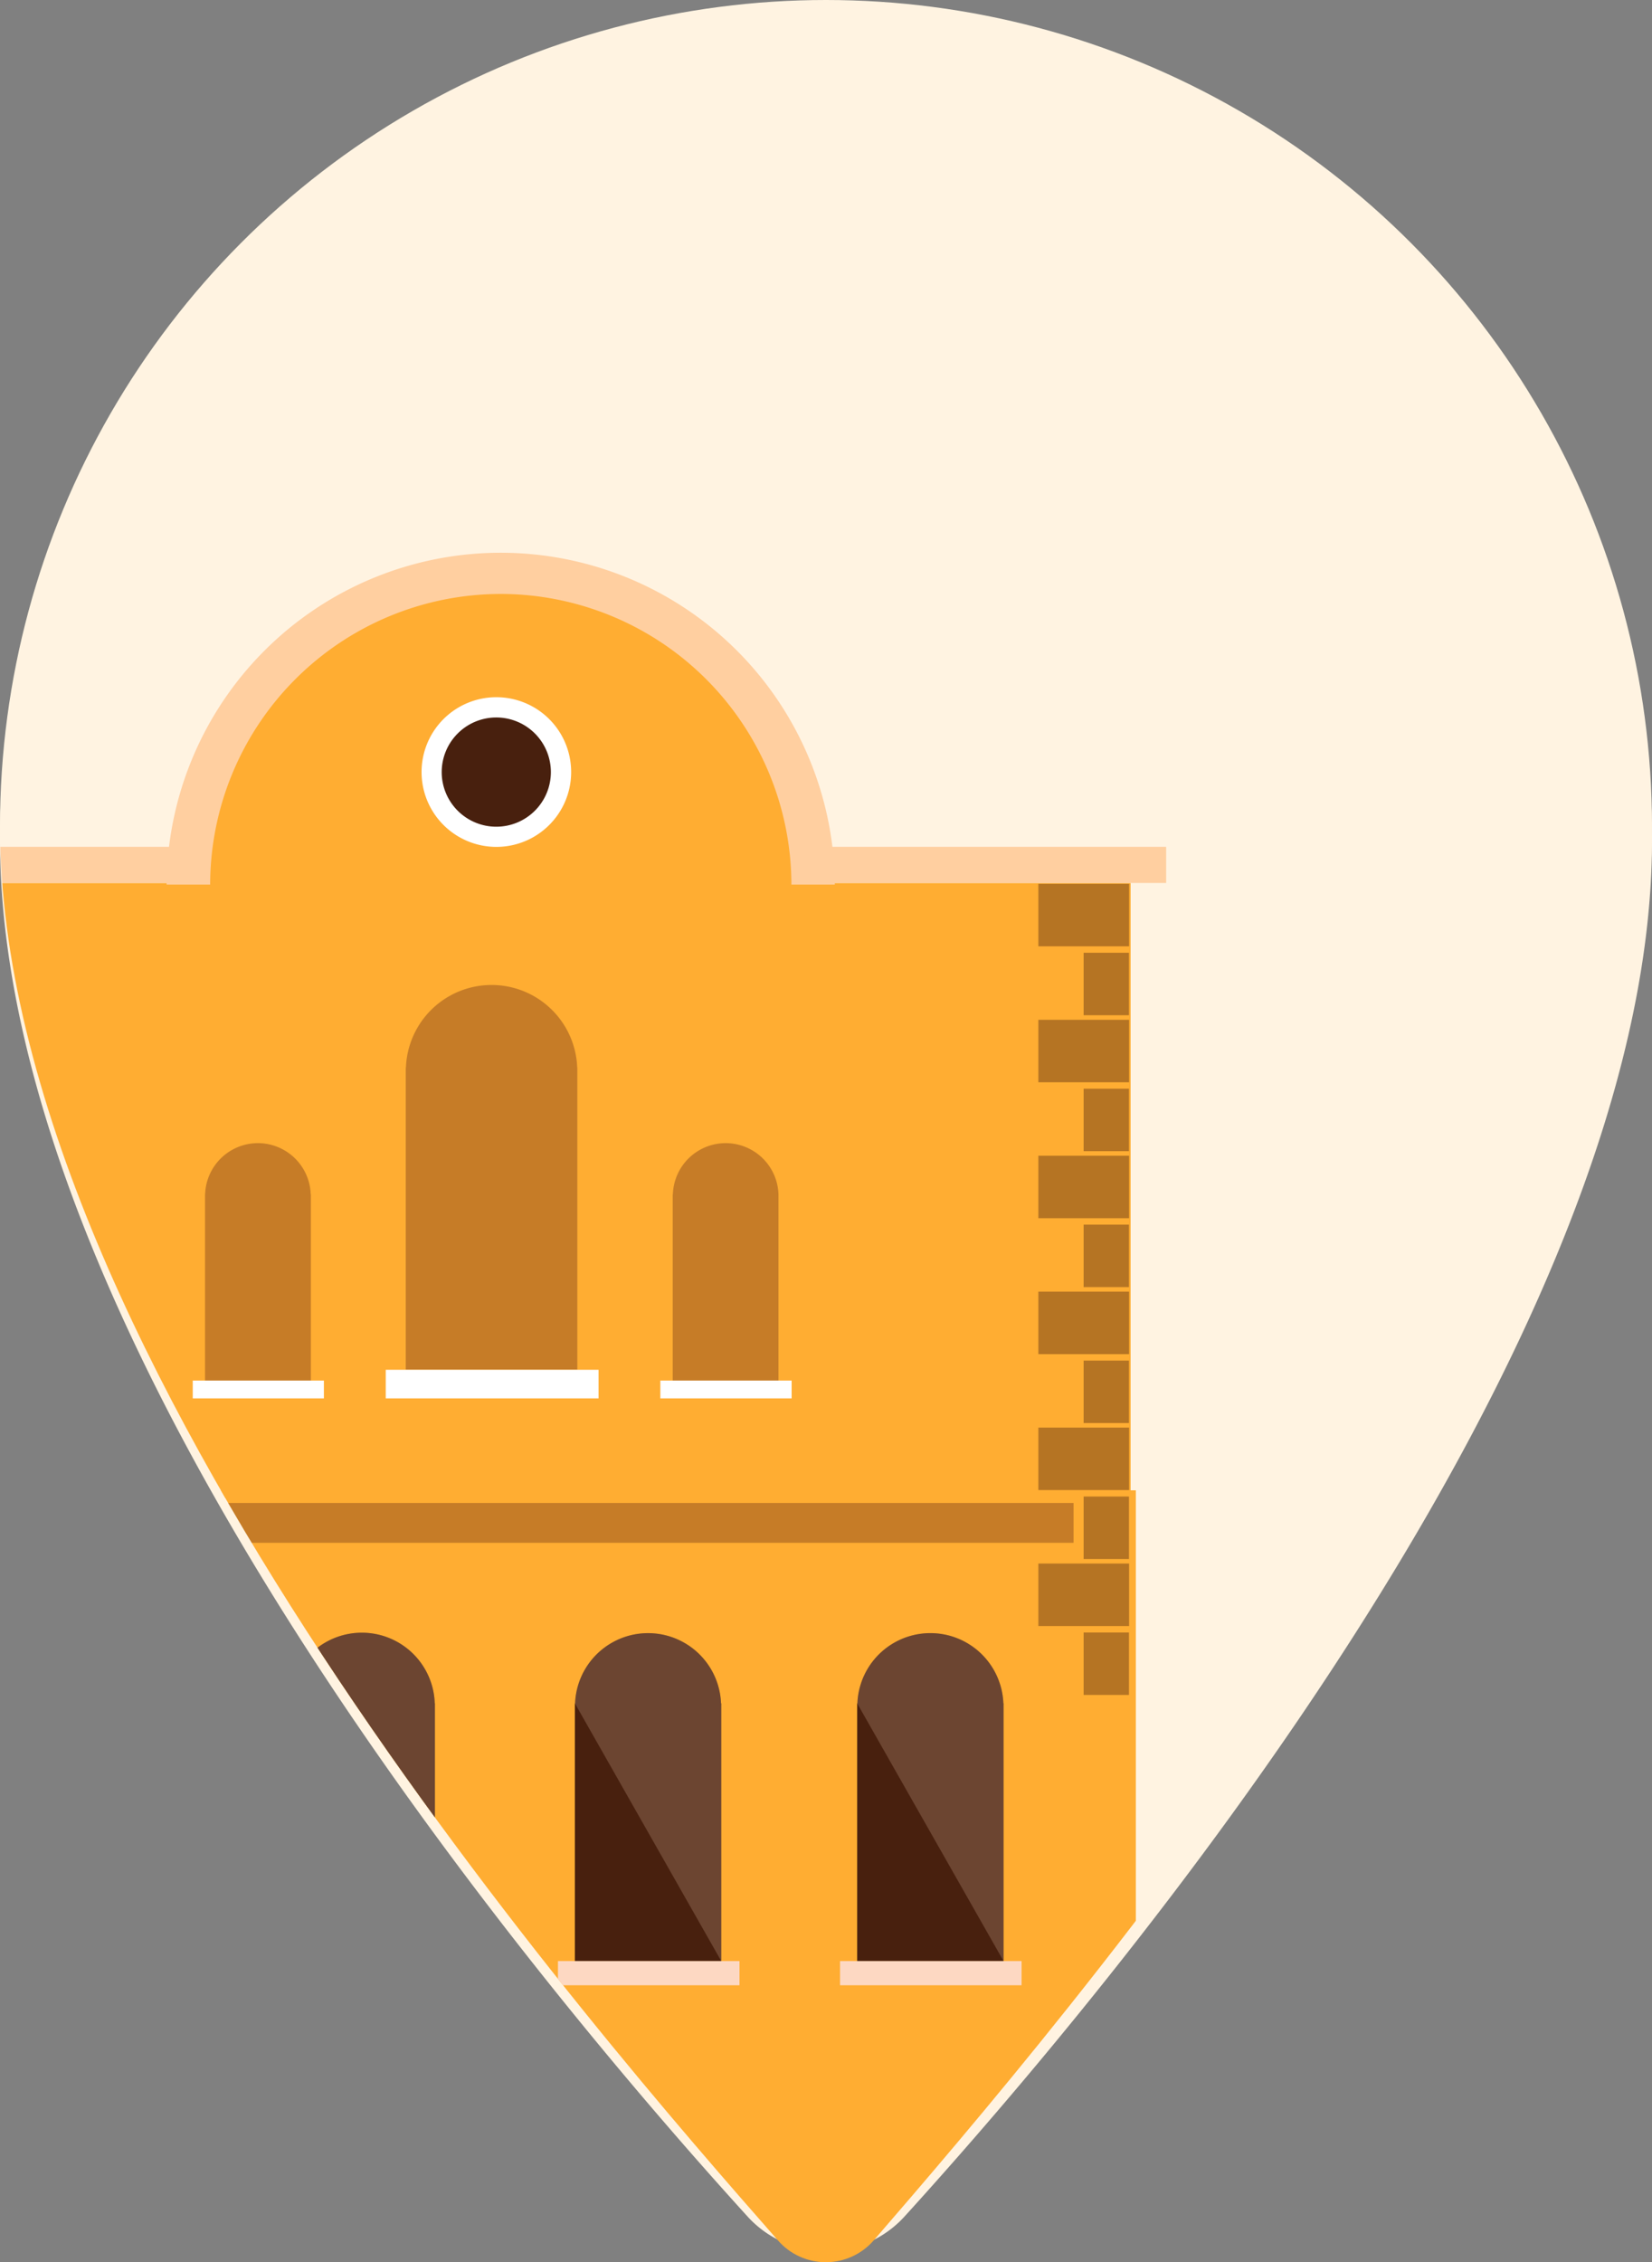 <svg id="EQUIPEMENT" xmlns="http://www.w3.org/2000/svg" xmlns:xlink="http://www.w3.org/1999/xlink" width="87.225" height="119.371" viewBox="0 0 87.225 119.371">
  <rect x="0" y="0" width="87.225" height="119.371" fill="#808080" stroke="none"/>
  <defs>
    <clipPath id="clip-path">
      <path id="Tracé_1702" data-name="Tracé 1702" d="M807.191,255.088a43.612,43.612,0,1,0-87.225,0c0,27.825,31.759,64,41.081,74.614a3.352,3.352,0,0,0,5.063-.021C775.4,318.93,807.191,282.161,807.191,255.088Z" transform="translate(-719.966 -211.476)" fill="none"/>
    </clipPath>
  </defs>
  <path id="Tracé_1686" data-name="Tracé 1686" d="M807.191,256.031a43.612,43.612,0,0,0-87.225,0c0,26.68,28.574,60.639,39.464,72.614a5.6,5.6,0,0,0,8.3,0C778.617,316.671,807.191,282.711,807.191,256.031Z" transform="translate(-719.966 -211.693)" fill="#fff3e1"/>
  <circle id="Ellipse_9" data-name="Ellipse 9" cx="43.612" cy="43.612" r="43.612" transform="translate(0 0)" fill="#fff3e1"/>
  <g id="Groupe_513" data-name="Groupe 513" transform="translate(0 0)">
    <g id="Groupe_512" data-name="Groupe 512" clip-path="url(#clip-path)">
      <g id="Groupe_511" data-name="Groupe 511" transform="translate(-8.021 29.04)">
        <rect id="Rectangle_1036" data-name="Rectangle 1036" width="66.893" height="42.844" transform="translate(1.1 49.599)" fill="#ffad32"/>
        <g id="Groupe_507" data-name="Groupe 507" transform="translate(22.359 57.125)">
          <path id="Tracé_1687" data-name="Tracé 1687" d="M739.793,327.2a3.852,3.852,0,0,1,7.7,0h.009v13.6h-7.72V327.2Z" transform="translate(-738.876 -323.485)" fill="#48200e"/>
          <path id="Tracé_1688" data-name="Tracé 1688" d="M739.793,327.2a3.852,3.852,0,0,1,7.7,0h.009v13.6l-7.72-13.6Z" transform="translate(-738.876 -323.485)" fill="#fdd8c2" opacity="0.2"/>
          <rect id="Rectangle_1037" data-name="Rectangle 1037" width="9.582" height="1.276" transform="translate(0 17.314)" fill="#fdd8c2"/>
        </g>
        <g id="Groupe_508" data-name="Groupe 508" transform="translate(37.481 57.125)">
          <path id="Tracé_1689" data-name="Tracé 1689" d="M759.434,327.2a3.856,3.856,0,0,1,7.706,0h.012v13.6h-7.729V327.2Z" transform="translate(-758.53 -323.485)" fill="#48200e"/>
          <path id="Tracé_1690" data-name="Tracé 1690" d="M759.434,327.2a3.856,3.856,0,0,1,7.706,0h.012v13.6l-7.729-13.6Z" transform="translate(-758.53 -323.485)" fill="#fdd8c2" opacity="0.2"/>
          <rect id="Rectangle_1038" data-name="Rectangle 1038" width="9.585" height="1.276" transform="translate(0 17.314)" fill="#fdd8c2"/>
        </g>
        <g id="Groupe_509" data-name="Groupe 509" transform="translate(7.48 57.125)">
          <path id="Tracé_1691" data-name="Tracé 1691" d="M720.446,327.2a3.854,3.854,0,0,1,7.7,0h.008v13.6h-7.72V327.2Z" transform="translate(-719.534 -323.485)" fill="#48200e"/>
          <path id="Tracé_1692" data-name="Tracé 1692" d="M720.446,327.2a3.854,3.854,0,0,1,7.7,0h.008v13.6l-7.72-13.6Z" transform="translate(-719.534 -323.485)" fill="#fdd8c2" opacity="0.2"/>
          <rect id="Rectangle_1039" data-name="Rectangle 1039" width="9.582" height="1.276" transform="translate(0 17.314)" fill="#fdd8c2"/>
        </g>
        <g id="Groupe_510" data-name="Groupe 510" transform="translate(52.375 57.125)">
          <path id="Tracé_1693" data-name="Tracé 1693" d="M778.812,327.2a3.857,3.857,0,0,1,7.708,0h.009v13.6H778.8V327.2Z" transform="translate(-777.896 -323.485)" fill="#48200e"/>
          <path id="Tracé_1694" data-name="Tracé 1694" d="M778.812,327.2a3.857,3.857,0,0,1,7.708,0h.009v13.6L778.8,327.2Z" transform="translate(-777.896 -323.485)" fill="#fdd8c2" opacity="0.2"/>
          <rect id="Rectangle_1040" data-name="Rectangle 1040" width="9.585" height="1.276" transform="translate(0 17.314)" fill="#fdd8c2"/>
        </g>
        <rect id="Rectangle_1041" data-name="Rectangle 1041" width="63.605" height="2.101" transform="translate(1.1 50.268)" fill="#410b0e" opacity="0.3"/>
        <rect id="Rectangle_1042" data-name="Rectangle 1042" width="65.608" height="32.451" transform="translate(2.11 17.553)" fill="#ffad32"/>
        <path id="Tracé_1695" data-name="Tracé 1695" d="M766.147,292.59a2.789,2.789,0,0,1,5.575,0h0v9.83h-5.584v-9.83Z" transform="translate(-722.598 -258.612)" fill="#410b0e" opacity="0.3"/>
        <rect id="Rectangle_1043" data-name="Rectangle 1043" width="6.932" height="0.94" transform="translate(42.887 43.808)" fill="#fff"/>
        <path id="Tracé_1696" data-name="Tracé 1696" d="M734.044,292.59a2.789,2.789,0,0,1,5.575,0h.009v9.83H734.04v-9.83Z" transform="translate(-715.193 -258.612)" fill="#410b0e" opacity="0.3"/>
        <rect id="Rectangle_1044" data-name="Rectangle 1044" width="6.925" height="0.94" transform="translate(18.198 43.808)" fill="#fff"/>
        <rect id="Rectangle_1045" data-name="Rectangle 1045" width="4.79" height="3.297" transform="translate(62.847 17.597)" fill="#48200e" opacity="0.4"/>
        <rect id="Rectangle_1046" data-name="Rectangle 1046" width="2.395" height="3.297" transform="translate(65.236 21.234)" fill="#48200e" opacity="0.4"/>
        <rect id="Rectangle_1047" data-name="Rectangle 1047" width="4.79" height="3.297" transform="translate(62.847 24.771)" fill="#48200e" opacity="0.4"/>
        <rect id="Rectangle_1048" data-name="Rectangle 1048" width="2.395" height="3.297" transform="translate(65.236 28.407)" fill="#48200e" opacity="0.4"/>
        <rect id="Rectangle_1049" data-name="Rectangle 1049" width="4.79" height="3.297" transform="translate(62.847 31.944)" fill="#48200e" opacity="0.4"/>
        <rect id="Rectangle_1050" data-name="Rectangle 1050" width="2.395" height="3.297" transform="translate(65.236 35.58)" fill="#48200e" opacity="0.4"/>
        <rect id="Rectangle_1051" data-name="Rectangle 1051" width="4.79" height="3.297" transform="translate(62.847 39.117)" fill="#48200e" opacity="0.4"/>
        <rect id="Rectangle_1052" data-name="Rectangle 1052" width="2.395" height="3.297" transform="translate(65.236 42.754)" fill="#48200e" opacity="0.4"/>
        <rect id="Rectangle_1053" data-name="Rectangle 1053" width="4.79" height="3.297" transform="translate(62.847 46.29)" fill="#48200e" opacity="0.4"/>
        <rect id="Rectangle_1054" data-name="Rectangle 1054" width="2.395" height="3.297" transform="translate(65.236 49.927)" fill="#48200e" opacity="0.4"/>
        <rect id="Rectangle_1055" data-name="Rectangle 1055" width="4.79" height="3.297" transform="translate(62.847 53.464)" fill="#48200e" opacity="0.4"/>
        <rect id="Rectangle_1056" data-name="Rectangle 1056" width="2.395" height="3.297" transform="translate(65.236 57.1)" fill="#48200e" opacity="0.4"/>
        <rect id="Rectangle_1057" data-name="Rectangle 1057" width="4.786" height="1.767" transform="translate(17.236 56.029)" fill="#48200e" opacity="0.4"/>
        <rect id="Rectangle_1058" data-name="Rectangle 1058" width="4.786" height="1.755" transform="translate(9.967 54.177)" fill="#48200e" opacity="0.4"/>
        <rect id="Rectangle_1059" data-name="Rectangle 1059" width="4.789" height="1.758" transform="translate(21.357 25.619)" fill="#48200e" opacity="0.4"/>
        <path id="Tracé_1697" data-name="Tracé 1697" d="M732.424,267.1a16.5,16.5,0,1,0,16.487-16.5A16.489,16.489,0,0,0,732.424,267.1Z" transform="translate(-714.82 -249.543)" fill="#ffad32"/>
        <path id="Tracé_1698" data-name="Tracé 1698" d="M747.826,283.4a4.525,4.525,0,0,1,9.044,0h.005v15.94h-9.058V283.4Z" transform="translate(-718.372 -256.106)" fill="#410b0e" opacity="0.3"/>
        <rect id="Rectangle_1060" data-name="Rectangle 1060" width="11.236" height="1.51" transform="translate(28.388 43.238)" fill="#fff"/>
        <path id="Tracé_1699" data-name="Tracé 1699" d="M748.9,263.253a3.949,3.949,0,1,0,3.947-3.953A3.946,3.946,0,0,0,748.9,263.253Z" transform="translate(-718.62 -251.55)" fill="#fff"/>
        <path id="Tracé_1700" data-name="Tracé 1700" d="M750.284,263.574a2.882,2.882,0,1,0,2.88-2.884A2.883,2.883,0,0,0,750.284,263.574Z" transform="translate(-718.941 -251.871)" fill="#48200e"/>
        <rect id="Rectangle_1061" data-name="Rectangle 1061" width="18.998" height="1.909" transform="translate(50.595 15.644)" fill="#ffcfa0"/>
        <rect id="Rectangle_1062" data-name="Rectangle 1062" width="19.019" height="1.909" transform="translate(0 15.644)" fill="#ffcfa0"/>
        <path id="Tracé_1701" data-name="Tracé 1701" d="M749.041,251.527A15.359,15.359,0,0,0,733.7,266.862h-2.3a17.642,17.642,0,0,1,35.283,0H764.39A15.362,15.362,0,0,0,749.041,251.527Z" transform="translate(-714.583 -249.226)" fill="#ffcfa0"/>
      </g>
    </g>
  </g>
</svg>
